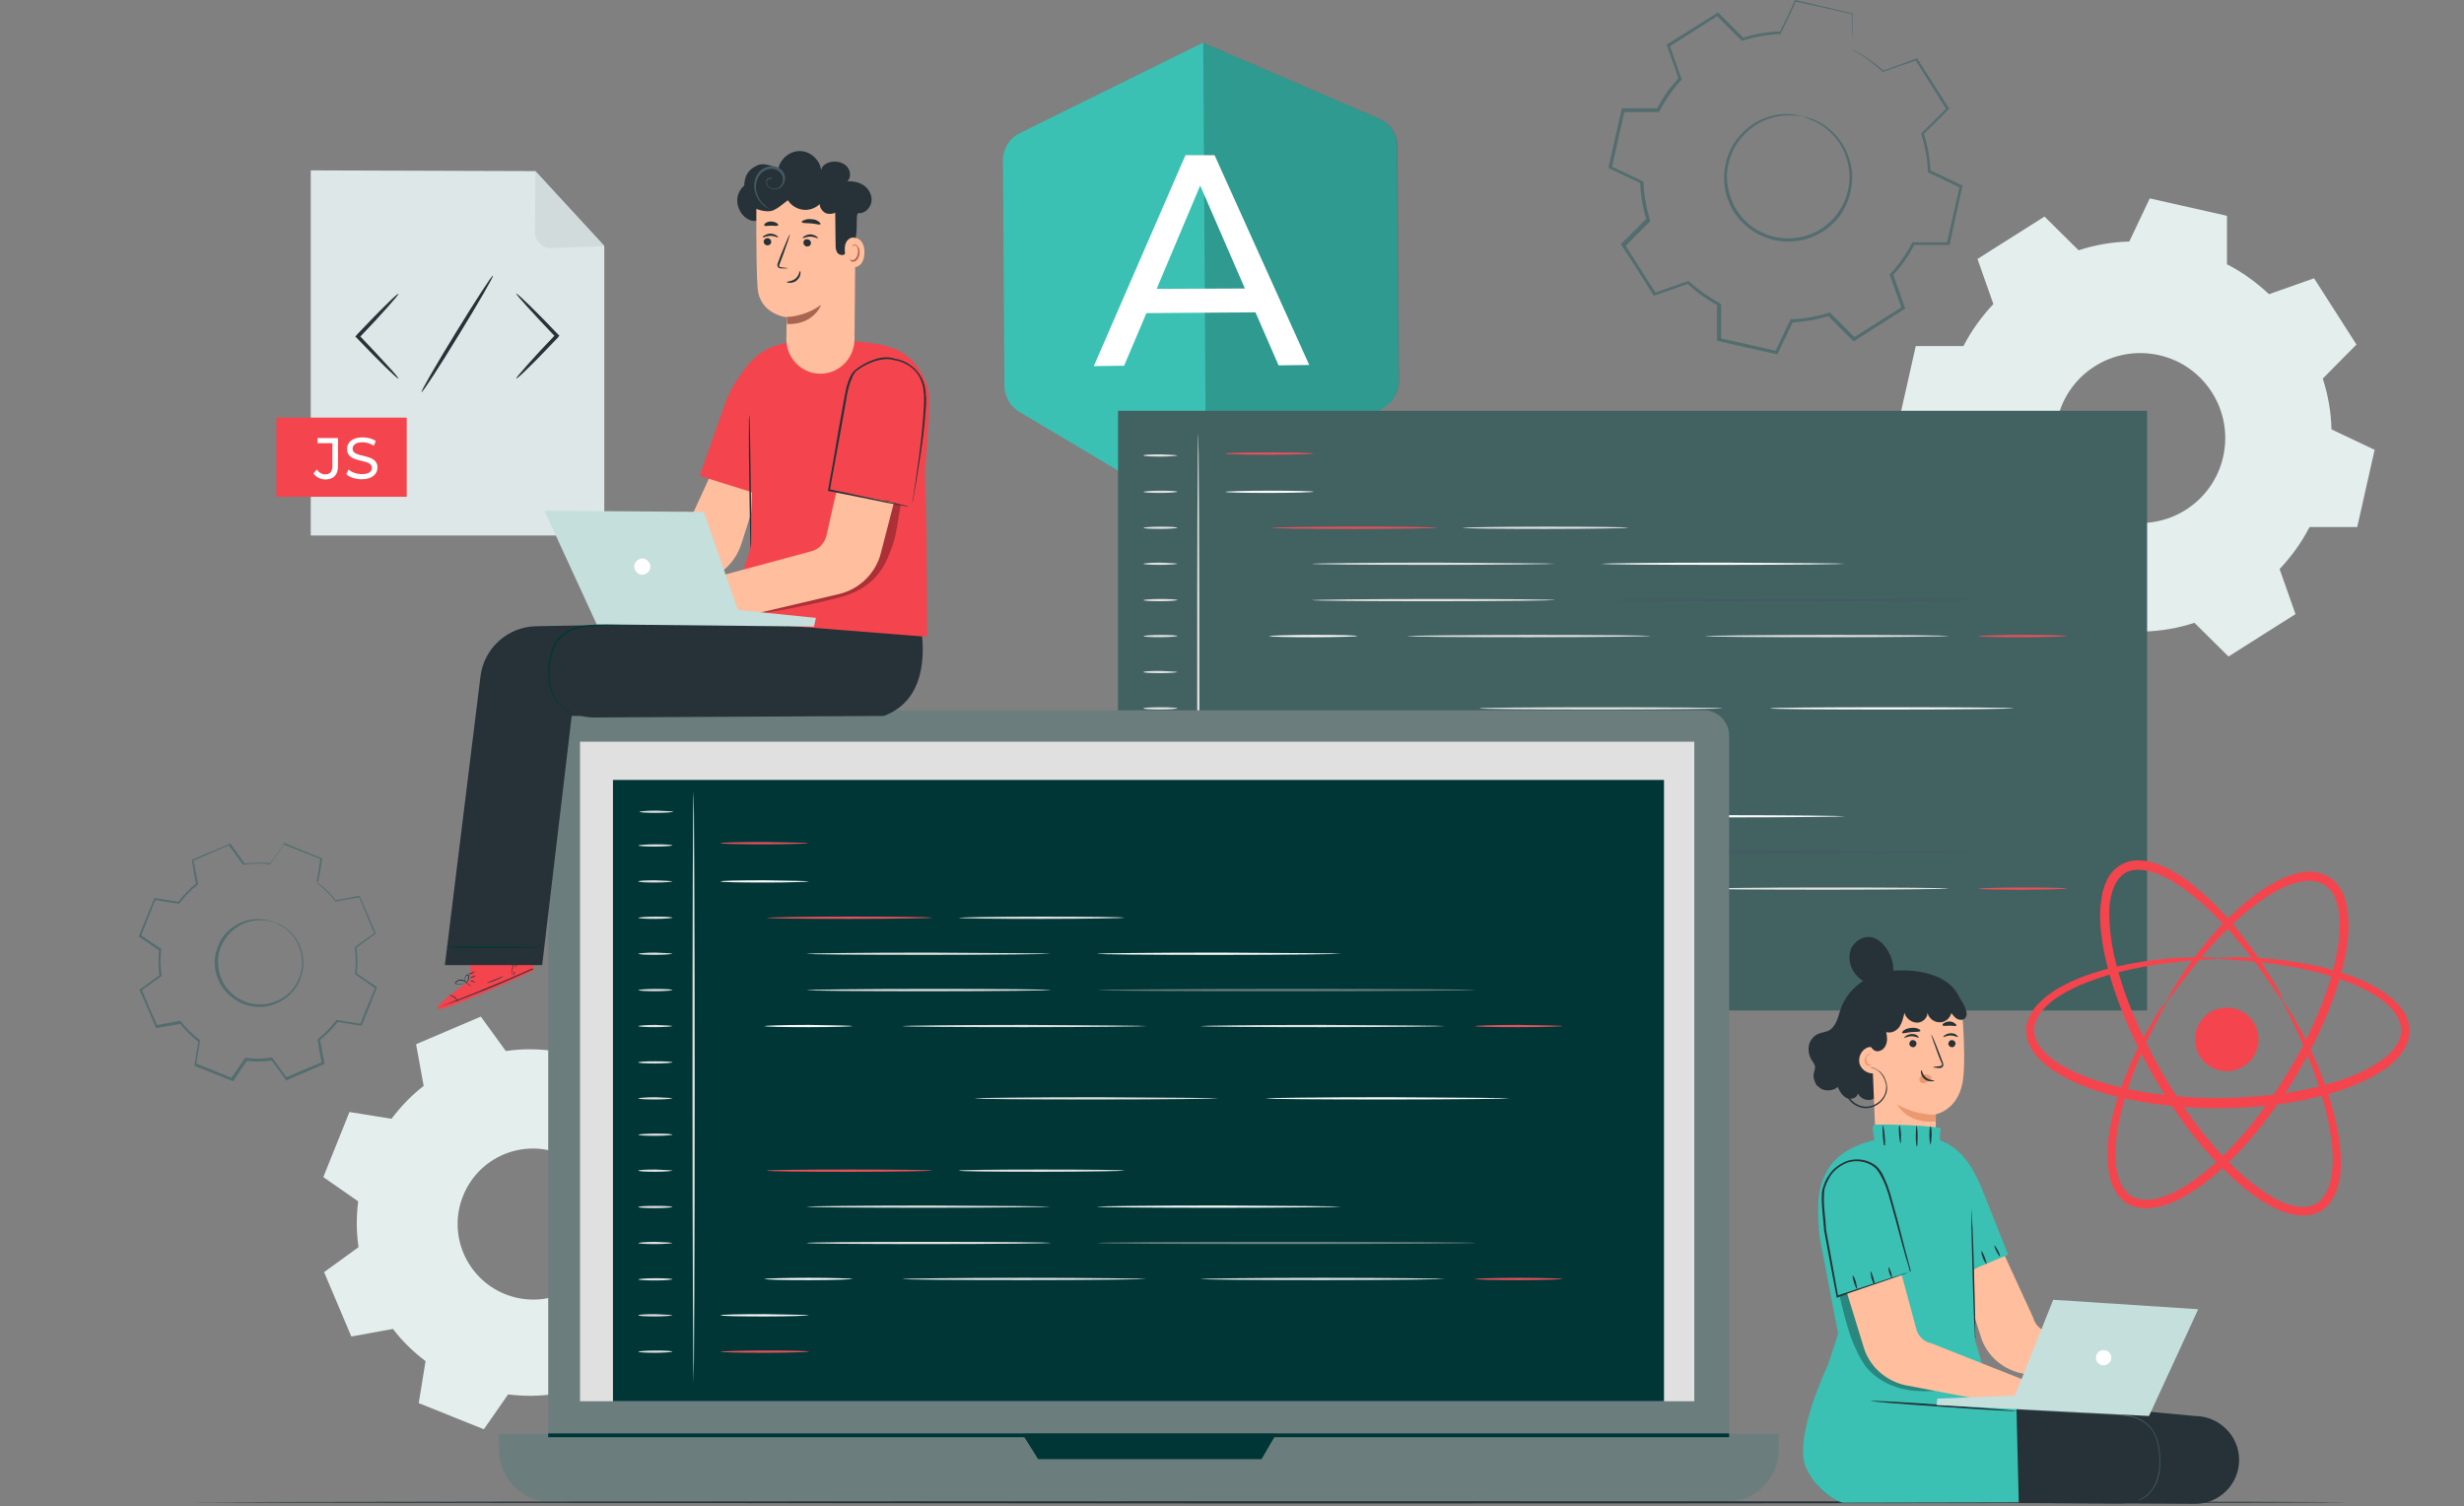 <svg xmlns="http://www.w3.org/2000/svg" width="620" height="379" fill="none" viewBox="0 0 620 379"><rect x="0" y="0" width="620" height="379" fill="#808080" stroke="none"/><g clip-path="url(#clip0)"><path fill="#E3EEED" fill-rule="evenodd" d="M560.362 66.497c3.906 2 7.431 4.573 10.575 7.526l11.337-4.001 10.67 16.671-8.479 8.574c1.333 4.097 2.096 8.384 2.191 12.766l10.86 5.145-4.382 19.434H581.13c-2 3.906-4.573 7.431-7.526 10.575l4.001 11.337-16.862 10.67-8.574-8.479c-4.096 1.334-8.383 2.096-12.766 2.191l-5.144 10.861-19.435-4.383v-12.003c-3.906-2.001-7.431-4.573-10.574-7.527l-11.337 4.002-10.67-16.863 8.479-8.574c-1.334-4.096-2.096-8.383-2.192-12.766l-10.86-5.144 4.382-19.435h12.004c2.001-3.906 4.573-7.43 7.526-10.574l-4.001-11.337 16.862-10.67 8.574 8.479c4.097-1.334 8.384-2.096 12.766-2.191l5.144-10.86 19.435 4.382v12.194zM543.214 89.36c-11.527-2.572-22.96 4.668-25.532 16.195-2.572 11.528 4.668 22.96 16.196 25.532 11.527 2.572 22.959-4.668 25.531-16.195 2.573-11.528-4.668-22.96-16.195-25.532z" clip-rule="evenodd"></path><path fill="#536D6F" d="M453.377 29.247s1.429.095 3.716 1.143c2.286 1.048 5.43 3.335 7.43 7.526.953 2.096 1.62 4.573 1.525 7.24-.096 2.668-.858 5.622-2.477 8.194-.762 1.334-1.81 2.477-3.049 3.525-1.238 1.048-2.572 1.905-4.096 2.572-3.049 1.334-6.574 1.715-10.003.953-3.43-.763-6.478-2.668-8.67-5.145-1.143-1.238-2-2.667-2.572-4.096-.667-1.43-1.048-2.954-1.238-4.478-.381-3.048.19-6.002 1.238-8.479 1.048-2.477 2.763-4.477 4.478-5.906 3.525-2.954 7.431-3.62 9.907-3.62 2.573.095 3.811.571 3.811.571 0 .095-1.334-.286-3.906-.19-2.477.095-6.192.857-9.527 3.81-1.619 1.43-3.239 3.335-4.191 5.716-.953 2.382-1.525 5.145-1.048 8.003.19 1.429.571 2.858 1.238 4.287.572 1.429 1.429 2.667 2.477 3.906 2.001 2.381 4.954 4.096 8.193 4.858 3.239.667 6.669.382 9.527-.952 1.429-.572 2.763-1.43 3.906-2.477 1.143-.953 2.096-2.096 2.858-3.335 1.619-2.381 2.286-5.144 2.477-7.716.095-2.572-.476-4.954-1.334-6.955-1.81-4.001-4.858-6.383-7.05-7.43-2.191-1.144-3.62-1.43-3.62-1.525z"></path><path fill="#536D6F" d="M466.048 12.385v-.572-1.715c0-1.524-.096-3.81-.096-6.668l.096.095c-3.716-.762-8.479-1.905-14.386-3.144l.286-.095c-1.143 2.477-2.382 5.144-3.811 8.002l-.095.286h-.191c-2.953.095-6.192.667-9.336 1.62l-.19.095-.096-.095c-2-1.906-4.096-4.097-6.287-6.288h.381c-3.906 2.477-8.098 5.144-12.385 7.907l.191-.38c.952 2.571 1.905 5.43 2.953 8.383l.095.19-.19.19c-2.001 2.192-3.906 4.86-5.431 7.813l-.095.19H408.411l.381-.286c-1.048 4.478-2.096 9.336-3.239 14.386l-.191-.477c2.477 1.144 5.24 2.477 8.003 3.811l.19.095v.286c.095 2.953.667 6.192 1.62 9.336l.095.286-.191.19-6.287 6.288.095-.571c2.477 3.906 5.145 8.193 7.907 12.384l-.571-.19c2.667-.953 5.525-2 8.383-2.953l.286-.096.191.19c2.191 2.001 4.858 3.907 7.716 5.431.095.19-.286-.38.286.381v8.86l-.381-.476c4.859 1.048 9.622 2.19 14.385 3.239l-.476.286c1.238-2.668 2.572-5.335 3.811-8.003l.095-.286h.286c3.239-.095 6.383-.666 9.336-1.62l.286-.094.19.19 6.288 6.288-.572-.096c4.287-2.667 8.384-5.334 12.385-7.811l-.19.476c-1.048-2.858-2.001-5.62-2.954-8.384l-.095-.19.191-.19c2.191-2.382 4.001-4.955 5.43-7.717l.095-.19h9.05l-.381.285c1.144-5.05 2.191-9.813 3.239-14.386l.191.382c-2.858-1.334-5.43-2.573-8.002-3.811l-.191-.095v-.19c-.095-3.43-.762-6.48-1.62-9.337l-.095-.19.095-.096 6.288-6.287v.285c-3.048-4.858-5.621-8.955-7.812-12.48l.286.096c-3.334 1.143-6.097 2.095-8.384 2.953h-.095l-.095-.095c-2.382-2.192-4.382-3.525-5.716-4.383-.667-.38-1.143-.667-1.524-.952-.191-.191-.381-.286-.381-.286l.571.286c.381.19.858.476 1.524.857 1.334.857 3.43 2.096 5.812 4.287h-.191c2.287-.857 5.049-1.81 8.384-3.049l.19-.095.095.095c2.287 3.525 4.859 7.622 7.908 12.385l.095.19-.191.191c-1.905 2-4.001 4.002-6.287 6.288l.095-.286c.953 2.858 1.524 6.097 1.715 9.527l-.191-.286c2.573 1.239 5.24 2.477 8.003 3.81l.286.096-.096.286c-1.048 4.573-2.096 9.336-3.144 14.385l-.095.286h-9.145l.381-.19c-1.429 2.857-3.335 5.525-5.526 7.907l.095-.381c.953 2.762 2.001 5.525 2.954 8.383l.095.286-.286.19c-4.001 2.573-8.193 5.145-12.385 7.908l-.285.19-.286-.286-6.288-6.287.476.095c-3.048.953-6.287 1.524-9.526 1.715l.381-.286c-1.239 2.667-2.572 5.335-3.811 8.002l-.19.286-.381-.095c-4.764-1.048-9.527-2.096-14.386-3.24l-.381-.094v-.381-8.86c.476.762.095.19.286.38-2.953-1.523-5.621-3.524-7.907-5.62l.476.095c-2.858 1.048-5.716 2-8.384 2.953l-.381.096-.19-.286c-2.668-4.287-5.335-8.479-7.907-12.385l-.191-.286.286-.285 6.288-6.288-.096.476c-1.048-3.239-1.524-6.478-1.619-9.526l.286.38c-2.763-1.333-5.526-2.667-8.003-3.81l-.286-.19.096-.286c1.143-4.954 2.191-9.813 3.239-14.386l.095-.285H417.271l-.381.19c1.524-3.049 3.524-5.716 5.62-7.907l-.095.38c-1.048-2.952-2.001-5.81-2.953-8.383l-.095-.285.285-.191c4.383-2.763 8.479-5.335 12.48-7.812l.191-.095.19.19 6.288 6.288-.286-.095c3.239-1.048 6.478-1.525 9.527-1.62l-.191.19c1.429-2.857 2.668-5.62 3.811-8.002L451.567 0h.19c5.812 1.334 10.67 2.477 14.291 3.334h.095v.096c0 2.858 0 5.049-.095 6.573v1.715c.095.476 0 .667 0 .667zM69.355 232.166s.952.191 2.381 1.239c1.43.953 3.335 2.858 4.192 5.907.381 1.524.572 3.239.19 5.049-.38 1.81-1.143 3.715-2.572 5.239-.667.763-1.524 1.525-2.477 2.096-.952.572-2 1.048-3.048 1.334-2.191.572-4.668.476-6.955-.476-2.19-.953-4.096-2.477-5.335-4.478-.571-.953-1.047-2-1.333-3.048-.286-1.048-.381-2.096-.381-3.144.095-2.096.762-4.001 1.714-5.621.953-1.524 2.382-2.763 3.716-3.525 2.763-1.619 5.43-1.619 7.145-1.334 1.905.286 2.763.762 2.763.762 0 .096-.858-.381-2.573-.571-1.62-.191-4.287-.095-6.859 1.524-1.238.762-2.572 1.906-3.43 3.43-.952 1.524-1.619 3.334-1.619 5.335 0 .952.095 2 .381 3.048.286 1.048.667 2.001 1.239 2.858 1.143 1.81 2.858 3.335 5.049 4.192 2.096.857 4.477.953 6.573.381 1.048-.286 2-.667 2.954-1.238.857-.572 1.714-1.144 2.286-1.906 1.334-1.429 2.096-3.239 2.477-4.954.38-1.714.19-3.429-.19-4.858-.763-2.953-2.573-4.859-3.907-5.812-1.524-1.047-2.381-1.333-2.381-1.429z"></path><path fill="#536D6F" d="M79.739 222.068v-.381c0-.286.095-.667.19-1.143.19-1.048.381-2.572.667-4.478l.095.096c-2.381-.953-5.525-2.192-9.431-3.716l.19-.095c-1.048 1.524-2.19 3.239-3.43 5.049l-.094.095h-.096c-2-.285-4.287-.285-6.573.096h-.096l-.095-.096c-1.143-1.524-2.286-3.239-3.62-4.954l.286.096c-2.953 1.238-6.002 2.572-9.241 4.001l.19-.286c.382 1.906.763 3.906 1.144 6.002v.191l-.096.095c-1.62 1.238-3.239 2.858-4.572 4.668l-.096.095h-.19c-1.906-.286-3.906-.667-6.002-.952l.286-.191c-1.144 2.953-2.477 6.097-3.716 9.336l-.095-.381c1.524 1.048 3.24 2.287 5.05 3.43l.19.095v.191c-.286 2-.286 4.287.095 6.478v.19l-.19.096c-1.525 1.143-3.24 2.381-4.954 3.62l.095-.381c1.238 2.953 2.572 6.097 4.001 9.241l-.381-.191c1.905-.381 3.906-.762 6.002-1.143h.19l.096.19c1.238 1.62 2.858 3.239 4.668 4.573.095.095-.096-.286.095.286V262.176l-.095.381-.096.762-.285 1.524c-.19 1.048-.286 2.001-.477 3.049l-.19-.381c3.144 1.238 6.287 2.572 9.336 3.81l-.381.096c1.143-1.715 2.286-3.335 3.43-5.049l.095-.191h.19c2.191.286 4.383.286 6.478-.095h.191l.095.19c1.239 1.715 2.382 3.335 3.62 4.954l-.38-.095c3.143-1.334 6.287-2.668 9.336-3.906l-.19.476c-.382-2-.763-4.001-1.049-6.002v-.19l.095-.095c1.715-1.334 3.24-2.954 4.573-4.668l.096-.096h.19c2.096.381 4.097.667 6.002.953l-.286.19c1.334-3.334 2.572-6.382 3.81-9.336l.096.286c-1.715-1.238-3.43-2.382-5.05-3.525l-.094-.095v-.095c.285-2.287.19-4.478-.096-6.574v-.095l.096-.095c1.81-1.334 3.43-2.477 4.953-3.525l-.095.19c-1.524-3.62-2.858-6.668-3.906-9.336l.19.191c-2.38.381-4.382.762-6.001 1.048h-.095c-1.334-1.715-2.572-2.858-3.43-3.621-.381-.381-.667-.571-.953-.762-.19-.286-.285-.381-.285-.381s.095.095.38.191c.191.19.572.381.953.762.858.667 2.096 1.81 3.43 3.525h-.095c1.62-.286 3.62-.667 6.002-1.143h.095v.095c1.143 2.572 2.477 5.716 4.001 9.241l.095.095-.095.095c-1.524 1.144-3.144 2.287-4.954 3.62l.095-.19c.286 2.096.382 4.287.096 6.669l-.096-.191c1.62 1.143 3.24 2.287 5.05 3.43l.19.095-.095.191c-1.143 2.953-2.382 6.097-3.716 9.336l-.095.19h-.19c-2.001-.286-4.002-.667-6.002-.952l.286-.096c-1.334 1.715-2.858 3.335-4.668 4.764l.095-.286c.38 2.001.762 4.001 1.143 6.002v.19l-.19.096c-3.05 1.333-6.098 2.572-9.241 4.001l-.191.095-.095-.19c-1.144-1.62-2.382-3.24-3.62-4.954l.285.095c-2.19.286-4.382.381-6.668.095l.285-.095c-1.143 1.619-2.286 3.334-3.43 5.049l-.095.191-.19-.096c-3.049-1.238-6.192-2.477-9.336-3.715l-.19-.095v-.286c.19-.953.285-2.001.476-3.049l.285-1.524.096-.762.095-.381V261.89c.286.572.095.191.095.286-1.81-1.334-3.43-2.954-4.763-4.668l.286.095c-2.096.381-4.097.762-6.002 1.048h-.286l-.095-.191c-1.334-3.239-2.668-6.383-4.002-9.241l-.095-.19.19-.095c1.716-1.239 3.43-2.477 4.955-3.621l-.096.286c-.285-2.286-.285-4.573-.095-6.668l.095.285c-1.714-1.238-3.43-2.381-5.049-3.429l-.19-.096.095-.19c1.334-3.239 2.572-6.383 3.81-9.336l.096-.191h.19c2.096.381 4.192.667 6.002.953l-.285.095c1.428-1.905 3.048-3.525 4.668-4.763l-.096.286c-.38-2.096-.762-4.192-1.048-6.002v-.191l.19-.095c3.24-1.429 6.384-2.668 9.337-3.906l.19-.095.096.19c1.238 1.715 2.477 3.43 3.525 4.954l-.19-.095c2.286-.286 4.572-.286 6.668-.095l-.19.095c1.238-1.81 2.476-3.525 3.524-5.049l.096-.096h.095c3.81 1.525 6.954 2.858 9.336 3.811h.095v.095c-.285 1.906-.571 3.43-.762 4.478-.095.476-.19.857-.19 1.143-.286.286-.286.381-.381.381z"></path><path fill="#E3EEED" fill-rule="evenodd" d="M159.478 272.75c3.143 2.382 5.906 5.05 8.193 8.098l10.479-1.905 6.955 16.291-8.67 6.287c.572 3.811.572 7.622.095 11.528l8.765 6.097-6.573 16.386-10.575-1.715c-2.382 3.144-5.049 5.906-8.098 8.193l1.906 10.479-16.291 6.955-6.288-8.67c-3.81.572-7.621.572-11.527.096l-6.097 8.764-16.386-6.573 1.715-10.575c-3.144-2.382-5.907-5.049-8.193-8.098l-10.48 1.906-6.86-16.196 8.67-6.287c-.571-3.811-.571-7.622-.095-11.528l-8.765-6.097 6.574-16.386 10.575 1.715c2.381-3.144 5.049-5.907 8.097-8.288l-1.905-10.48 16.291-6.954 6.287 8.669c3.811-.571 7.622-.571 11.528-.095l6.097-8.765 16.386 6.574-1.81 10.574zm-18.292 17.625c-9.717-3.906-20.768.762-24.674 10.575-3.906 9.717.857 20.768 10.575 24.674 9.717 3.906 20.768-.762 24.674-10.575 3.811-9.717-.857-20.768-10.575-24.674z" clip-rule="evenodd"></path><path fill="#DDE7E7" d="M152.047 134.75H78.188V42.87l56.513.184 17.346 18.817v72.879z"></path><path fill="#263238" d="M100.254 95.277c-.123.061-1.349-1.042-3.249-2.881-1.9-1.839-4.474-4.475-7.294-7.417l-.306-.306.306-.306v-.062c2.82-2.942 5.394-5.639 7.294-7.478 1.9-1.9 3.126-3.003 3.249-2.88.122.06-.98 1.348-2.758 3.37-1.778 2.023-4.291 4.72-7.11 7.662v.062-.674c2.819 2.942 5.332 5.638 7.11 7.6 1.838 1.961 2.88 3.249 2.758 3.31zM129.92 73.885c.122-.061 1.348 1.042 3.248 2.881 1.901 1.839 4.475 4.474 7.294 7.417l.307.306-.307.306v.062c-2.819 2.942-5.393 5.639-7.294 7.478-1.9 1.9-3.126 3.003-3.248 2.88-.123-.06.981-1.348 2.758-3.37 1.778-2.023 4.291-4.72 7.11-7.662v-.062.675c-2.819-2.943-5.332-5.64-7.11-7.6-1.777-1.962-2.881-3.25-2.758-3.31zM106.077 98.648c-.245-.123 3.616-6.804 8.581-14.895 4.965-8.09 9.133-14.526 9.378-14.404.245.123-3.616 6.804-8.581 14.895-4.904 8.09-9.133 14.526-9.378 14.404z"></path><path fill="#D1DBDB" d="M134.701 43.054l-.061 15.385c0 2.268 1.838 4.045 4.045 3.984l13.362-.49-17.346-18.879z"></path><path fill="#F4454E" d="M102.338 105.084H69.545v19.92h32.793v-19.92z"></path><path fill="#fff" d="M78.862 119.12l.858-.981c.552.797 1.287 1.226 2.145 1.226 1.165 0 1.778-.735 1.778-2.084v-5.761h-3.74v-1.288h5.15v6.988c0 2.268-1.104 3.432-3.25 3.432-1.164-.061-2.267-.551-2.941-1.532zM87.137 119.304l.551-1.165c.736.675 2.084 1.165 3.371 1.165 1.778 0 2.514-.674 2.514-1.594 0-2.513-6.252-.919-6.252-4.719 0-1.594 1.225-2.942 3.922-2.942 1.226 0 2.452.306 3.31.919l-.49 1.165c-.92-.552-1.9-.859-2.82-.859-1.777 0-2.513.736-2.513 1.655 0 2.513 6.252.92 6.252 4.72 0 1.594-1.287 2.942-3.984 2.942-1.532 0-3.065-.49-3.861-1.287z"></path><path fill="#3AC1B4" d="M256.555 33.534c-2.572 1.239-4.192 3.906-4.192 6.86l.381 56.683c0 2.668 1.429 5.145 3.621 6.479l47.062 28.008 45.061-29.152c2.191-1.429 3.43-3.81 3.43-6.383l-.381-59.256c0-3.048-1.81-5.716-4.478-6.86l-44.395-19.148-46.109 22.769z"></path><path fill="#000" d="M302.76 10.765l.762 120.799 44.966-29.152c2.191-1.429 3.525-3.81 3.525-6.383l-.381-59.351c0-2.953-1.81-5.62-4.478-6.764L302.76 10.765z" opacity=".2"></path><path fill="#fff" d="M315.907 78.596l-27.437.19-5.621 13.242-7.621.096 23.054-53.064h7.336l23.817 52.778-7.717.095-5.811-13.338zm-2.668-6.002L301.998 46.68l-10.956 26.008 22.197-.095z"></path><path fill="#426161" d="M540.261 103.365H281.324v150.903h258.937V103.365z"></path><path fill="#E0E0E0" d="M301.521 246.647c-.095 0-.286-30.867-.286-68.878 0-38.107.096-68.879.286-68.879.095 0 .286 30.867.286 68.879 0 38.011-.095 68.878-.286 68.878zM296.281 114.607c0 .095-1.905.285-4.287.285-2.382 0-4.287-.095-4.287-.285 0-.191 1.905-.286 4.287-.286 2.286.095 4.287.19 4.287.286zM296.281 123.752c0 .095-1.905.286-4.287.286-2.382 0-4.287-.095-4.287-.286 0-.095 1.905-.286 4.287-.286 2.286 0 4.287.096 4.287.286zM296.281 132.803c0 .095-1.905.285-4.287.285-2.382 0-4.287-.095-4.287-.285 0-.096 1.905-.286 4.287-.286 2.286 0 4.287.095 4.287.286zM296.281 141.853c0 .095-1.905.286-4.287.286-2.382 0-4.287-.096-4.287-.286 0-.095 1.905-.286 4.287-.286 2.286.095 4.287.191 4.287.286zM296.281 150.999c0 .095-1.905.286-4.287.286-2.382 0-4.287-.096-4.287-.286 0-.096 1.905-.286 4.287-.286 2.286 0 4.287.095 4.287.286zM296.281 160.049c0 .095-1.905.286-4.287.286-2.382 0-4.287-.095-4.287-.286 0-.095 1.905-.286 4.287-.286 2.286 0 4.287.095 4.287.286zM296.281 169.1c0 .095-1.905.285-4.287.285-2.382 0-4.287-.095-4.287-.285 0-.191 1.905-.286 4.287-.286 2.286.095 4.287.19 4.287.286zM296.281 178.245c0 .095-1.905.286-4.287.286-2.382 0-4.287-.095-4.287-.286 0-.191 1.905-.286 4.287-.286 2.286 0 4.287.095 4.287.286zM296.281 187.296c0 .095-1.905.285-4.287.285-2.382 0-4.287-.095-4.287-.285 0-.191 1.905-.286 4.287-.286 2.286 0 4.287.095 4.287.286zM296.281 196.346c0 .095-1.905.286-4.287.286-2.382 0-4.287-.096-4.287-.286 0-.191 1.905-.286 4.287-.286 2.286.095 4.287.191 4.287.286zM296.281 205.492c0 .095-1.905.285-4.287.285-2.382 0-4.287-.095-4.287-.285 0-.096 1.905-.286 4.287-.286 2.286 0 4.287.095 4.287.286zM296.281 214.542c0 .095-1.905.286-4.287.286-2.382 0-4.287-.096-4.287-.286 0-.095 1.905-.286 4.287-.286 2.286 0 4.287.095 4.287.286zM296.281 223.592c0 .096-1.905.286-4.287.286-2.382 0-4.287-.095-4.287-.286 0-.095 1.905-.285 4.287-.285 2.286.095 4.287.19 4.287.285zM296.281 232.738c0 .095-1.905.286-4.287.286-2.382 0-4.287-.096-4.287-.286 0-.095 1.905-.286 4.287-.286 2.286 0 4.287.095 4.287.286zM296.281 241.788c0 .096-1.905.286-4.287.286-2.382 0-4.287-.095-4.287-.286 0-.095 1.905-.285 4.287-.285 2.286 0 4.287.095 4.287.285z"></path><path fill="#E8505B" d="M330.578 114.13c0 .096-4.954.286-11.147.286-6.192 0-11.146-.095-11.146-.286 0-.19 4.954-.286 11.146-.286 6.193 0 11.147.096 11.147.286zM330.578 241.788c0 .096-4.954.286-11.147.286-6.192 0-11.146-.095-11.146-.286 0-.095 4.954-.285 11.146-.285 6.193 0 11.147.095 11.147.285zM361.634 132.803c0 .095-9.336.285-20.863.285-11.528 0-20.864-.095-20.864-.285 0-.096 9.336-.286 20.864-.286 11.527 0 20.863.095 20.863.286z"></path><path fill="#E0E0E0" d="M409.745 132.803c0 .095-9.336.285-20.864.285-11.527 0-20.863-.095-20.863-.285 0-.096 9.336-.286 20.863-.286 11.528 0 20.864.095 20.864.286zM391.358 141.853c0 .095-13.718.286-30.676.286s-30.676-.096-30.676-.286c0-.095 13.718-.286 30.676-.286 16.958.095 30.676.191 30.676.286zM391.358 150.999c0 .095-13.718.286-30.676.286s-30.676-.096-30.676-.286c0-.096 13.718-.286 30.676-.286s30.676.095 30.676.286zM433.561 178.245c0 .095-13.718.286-30.676.286s-30.676-.095-30.676-.286c0-.191 13.718-.286 30.676-.286s30.676.095 30.676.286zM415.366 160.049c0 .095-13.719.286-30.676.286-16.958 0-30.676-.095-30.676-.286 0-.095 13.718-.286 30.676-.286 16.957 0 30.676.095 30.676.286zM490.34 160.049c0 .095-13.718.286-30.676.286-16.957 0-30.676-.095-30.676-.286 0-.095 13.719-.286 30.676-.286 16.958 0 30.676.095 30.676.286z"></path><path fill="#FAFAFA" d="M464.333 141.853c0 .095-13.719.286-30.676.286-16.958 0-30.677-.096-30.677-.286 0-.095 13.719-.286 30.677-.286 16.862.095 30.676.191 30.676.286zM506.727 178.245c0 .095-13.718.286-30.676.286-16.957 0-30.676-.095-30.676-.286 0-.191 13.719-.286 30.676-.286 16.862 0 30.676.095 30.676.286z"></path><path fill="#455A64" d="M498.248 150.999c0 .095-21.34.286-47.634.286s-47.634-.096-47.634-.286c0-.096 21.34-.286 47.634-.286s47.634.095 47.634.286z"></path><path fill="#FAFAFA" d="M330.578 123.752c0 .095-4.954.286-11.147.286-6.192 0-11.146-.095-11.146-.286 0-.095 4.954-.286 11.146-.286 6.193 0 11.147.096 11.147.286zM330.578 232.738c0 .095-4.954.286-11.147.286-6.192 0-11.146-.096-11.146-.286 0-.095 4.954-.286 11.146-.286 6.193 0 11.147.095 11.147.286zM341.629 160.049c0 .095-4.954.286-11.147.286-6.192 0-11.146-.095-11.146-.286 0-.095 4.954-.286 11.146-.286 6.193 0 11.147.095 11.147.286z"></path><path fill="#E8505B" d="M520.064 160.049c0 .095-4.954.286-11.146.286-6.193 0-11.147-.095-11.147-.286 0-.095 4.954-.286 11.147-.286 6.097 0 11.146.095 11.146.286zM361.634 196.346c0 .095-9.336.286-20.863.286-11.528 0-20.864-.096-20.864-.286 0-.095 9.336-.286 20.864-.286 11.527 0 20.863.095 20.863.286z"></path><path fill="#E0E0E0" d="M409.745 196.346c0 .095-9.336.286-20.864.286-11.527 0-20.863-.096-20.863-.286 0-.095 9.336-.286 20.863-.286 11.528 0 20.864.095 20.864.286zM391.358 205.396c0 .096-13.718.286-30.676.286s-30.676-.095-30.676-.286c0-.19 13.718-.285 30.676-.285s30.676.19 30.676.285zM391.358 214.447c0 .095-13.718.285-30.676.285s-30.676-.095-30.676-.285c0-.096 13.718-.286 30.676-.286 16.958.095 30.676.19 30.676.286zM415.366 223.592c0 .096-13.719.286-30.676.286-16.958 0-30.676-.095-30.676-.286 0-.095 13.718-.285 30.676-.285 16.957 0 30.676.095 30.676.285zM490.34 223.592c0 .096-13.718.286-30.676.286-16.957 0-30.676-.095-30.676-.286 0-.095 13.719-.285 30.676-.285 16.958 0 30.676.095 30.676.285z"></path><path fill="#FAFAFA" d="M464.333 205.396c0 .096-13.719.286-30.676.286-16.958 0-30.677-.095-30.677-.286 0-.19 13.719-.285 30.677-.285 16.862 0 30.676.19 30.676.285z"></path><path fill="#455A64" d="M498.248 214.447c0 .095-21.34.285-47.634.285s-47.634-.095-47.634-.285c0-.096 21.34-.286 47.634-.286 26.294.095 47.634.19 47.634.286z"></path><path fill="#FAFAFA" d="M341.629 223.592c0 .096-4.954.286-11.147.286-6.192 0-11.146-.095-11.146-.286 0-.095 4.954-.285 11.146-.285 6.193 0 11.147.095 11.147.285z"></path><path fill="#E8505B" d="M520.064 223.592c0 .096-4.954.286-11.146.286-6.193 0-11.147-.095-11.147-.286 0-.095 4.954-.285 11.147-.285 6.097 0 11.146.095 11.146.285z"></path><path fill="#F4454E" d="M574.557 252.173c-.191.095-1.81-2.572-5.049-7.145-1.62-2.287-3.716-5.049-6.193-8.098-2.572-3.049-5.62-6.383-9.336-9.717-1.905-1.62-3.906-3.239-6.192-4.764-2.286-1.429-4.763-2.762-7.431-3.334-1.334-.286-2.763-.381-4.001-.095-1.334.286-2.382 1.048-3.239 2.096-.858 1.048-1.429 2.477-1.81 3.906-.381 1.429-.572 3.048-.572 4.668 0 3.239.381 6.573 1.048 9.907.667 3.335 1.715 6.764 2.858 10.099 2.382 6.764 5.621 13.528 9.336 20.101 3.811 6.574 8.098 12.766 12.766 18.196 2.287 2.763 4.763 5.24 7.336 7.526 2.572 2.287 5.239 4.287 8.002 5.907 1.429.762 2.858 1.429 4.287 1.81 1.429.381 2.953.572 4.287.381 1.334-.19 2.572-.857 3.43-1.81.952-.953 1.524-2.191 2-3.525.858-2.667.953-5.43.858-8.098-.095-2.667-.572-5.239-1.048-7.716-.953-4.859-2.382-9.241-3.716-12.957-1.429-3.715-2.762-6.859-3.906-9.431-2.381-5.049-3.906-7.812-3.715-7.907.095 0 .572.571 1.334 1.81.762 1.238 1.905 3.144 3.239 5.621 1.334 2.477 2.858 5.62 4.382 9.336 1.524 3.715 3.049 8.098 4.192 13.051.572 2.477 1.048 5.145 1.238 8.003.191 2.763.191 5.811-.762 8.86-.476 1.524-1.238 3.048-2.381 4.382-1.144 1.334-2.858 2.191-4.669 2.477-1.81.286-3.524.095-5.239-.381-1.715-.476-3.239-1.143-4.764-2.001-3.048-1.619-5.811-3.81-8.478-6.097-2.668-2.381-5.145-4.954-7.622-7.716-4.858-5.526-9.145-11.814-13.051-18.578-3.906-6.764-7.145-13.623-9.527-20.577-1.239-3.43-2.191-6.955-2.953-10.48-.667-3.525-1.144-6.954-1.048-10.479.095-1.715.285-3.43.667-5.145.476-1.714 1.143-3.334 2.286-4.763 1.143-1.334 2.763-2.382 4.478-2.763 1.714-.381 3.429-.285 4.953.096 3.144.762 5.716 2.191 8.098 3.715 2.382 1.62 4.382 3.334 6.288 5.049 3.715 3.43 6.764 6.955 9.241 10.194 2.477 3.144 4.382 6.097 5.906 8.479 1.525 2.381 2.573 4.287 3.335 5.62.571 1.525.857 2.192.857 2.287z"></path><path fill="#F4454E" d="M545.12 252.078c.19.095-1.334 2.667-3.811 7.621-1.239 2.477-2.572 5.43-4.001 9.05-1.429 3.62-2.858 7.717-3.906 12.48-.477 2.382-.953 4.859-1.048 7.431-.095 2.572-.095 5.335.762 7.812.381 1.239 1.048 2.477 1.905 3.43.858.952 2.001 1.619 3.335 1.81 1.333.286 2.762.19 4.191-.095 1.429-.286 2.858-.858 4.287-1.525 2.763-1.333 5.431-3.239 8.003-5.239 2.572-2.096 5.049-4.478 7.335-6.955 4.764-5.049 9.051-10.86 12.957-17.148 3.906-6.288 7.145-12.766 9.527-19.244 1.238-3.239 2.191-6.478 2.953-9.717.762-3.239 1.143-6.479 1.143-9.527 0-1.524-.19-3.049-.571-4.478-.382-1.429-.953-2.762-1.715-3.715-.858-1.048-1.906-1.81-3.144-2.096-1.239-.381-2.572-.381-3.906-.191-2.668.382-5.145 1.525-7.336 2.859-2.286 1.238-4.287 2.762-6.192 4.287-3.715 3.048-6.859 6.192-9.432 9.05-2.572 2.858-4.668 5.43-6.287 7.621-3.239 4.097-4.859 6.574-5.049 6.479-.096 0 .285-.763.952-2.001.762-1.239 1.81-3.049 3.335-5.335 1.524-2.287 3.525-4.954 6.002-8.003 2.476-2.953 5.525-6.287 9.336-9.431 1.905-1.62 4.001-3.144 6.287-4.573 2.382-1.334 4.954-2.667 8.003-3.239 1.524-.286 3.144-.286 4.763.191 1.62.476 3.144 1.429 4.287 2.762 1.143 1.334 1.81 2.954 2.191 4.573.381 1.62.572 3.335.667 4.954.096 3.334-.381 6.764-1.143 10.098-.762 3.335-1.715 6.764-3.048 10.099-2.477 6.668-5.812 13.242-9.718 19.72-4.001 6.383-8.383 12.29-13.242 17.529-2.382 2.573-4.954 5.049-7.621 7.145-2.668 2.191-5.526 4.097-8.574 5.526-1.525.762-3.144 1.334-4.764 1.619-1.619.381-3.429.477-5.049.096-1.715-.381-3.334-1.239-4.382-2.573-1.143-1.238-1.81-2.762-2.287-4.191-.857-2.954-.857-5.907-.762-8.574.191-2.763.667-5.335 1.239-7.717 1.143-4.859 2.762-8.955 4.287-12.575 1.524-3.62 3.144-6.574 4.477-8.955 1.334-2.382 2.477-4.192 3.239-5.431.953-1.143 1.429-1.714 1.525-1.714z"></path><path fill="#F4454E" d="M557.981 241.122c0 .19-3.049.286-8.479.762-2.668.286-6.002.667-9.813 1.334-3.81.667-8.097 1.619-12.575 3.239-2.286.762-4.573 1.715-6.859 2.953-2.287 1.239-4.573 2.763-6.288 4.763-.857 1.048-1.524 2.192-1.905 3.43-.381 1.239-.286 2.572.19 3.811.477 1.238 1.239 2.381 2.287 3.429 1.048 1.048 2.191 2.001 3.525 2.763 2.572 1.62 5.621 2.953 8.764 4.097 3.144 1.048 6.478 1.905 9.813 2.572 6.764 1.334 14.004 2.001 21.34 2.001 7.335 0 14.576-.667 21.435-2.001 3.43-.667 6.669-1.524 9.812-2.572 3.144-1.048 6.098-2.382 8.765-4.097 1.334-.857 2.477-1.715 3.525-2.763 1.048-1.048 1.81-2.191 2.286-3.429.477-1.239.477-2.572.191-3.811-.381-1.238-1.048-2.382-1.905-3.43-1.715-2-4.002-3.524-6.288-4.763-2.287-1.238-4.573-2.191-6.859-2.953-4.573-1.62-8.86-2.572-12.576-3.239-3.81-.667-7.145-1.048-9.812-1.334-5.621-.476-8.574-.572-8.574-.762 0-.095.762-.191 2.191-.191 1.429-.095 3.525-.095 6.288 0 2.762.096 6.097.381 10.003.953 3.906.572 8.288 1.429 12.956 2.953 2.382.762 4.763 1.715 7.24 2.954 2.382 1.238 4.859 2.858 6.955 5.144 1.048 1.143 1.905 2.572 2.381 4.192.477 1.619.382 3.429-.19 5.049-.572 1.62-1.524 3.049-2.763 4.287-1.143 1.238-2.477 2.286-3.906 3.144-2.858 1.81-5.906 3.239-9.145 4.382-3.24 1.143-6.669 2.001-10.099 2.763-6.954 1.429-14.385 2.096-21.816 2.096-7.526 0-14.862-.667-21.816-2.096-3.525-.667-6.859-1.62-10.099-2.763-3.239-1.143-6.382-2.572-9.145-4.382-1.429-.953-2.763-2.001-3.906-3.144-1.143-1.238-2.191-2.667-2.763-4.287-.572-1.62-.667-3.43-.19-5.049.476-1.62 1.333-3.049 2.381-4.192 2.096-2.286 4.573-3.906 6.955-5.144 2.381-1.239 4.858-2.192 7.24-2.954 4.668-1.524 9.146-2.381 12.956-2.953 3.906-.572 7.241-.857 10.003-.953 2.763-.095 4.859-.095 6.288 0 1.239 0 2.001.096 2.001.191z"></path><path fill="#F4454E" d="M568.2 262.822c.71-4.362-2.251-8.473-6.613-9.183-4.362-.71-8.474 2.251-9.184 6.613-.709 4.362 2.251 8.474 6.614 9.184 4.362.709 8.473-2.251 9.183-6.614z"></path><path fill="#6B7E7D" d="M421.272 375.354H151.856c-7.621 0-13.909-6.193-13.909-13.91V186.153c0-4.097 3.335-7.431 7.431-7.431h283.325c3.525 0 6.383 2.858 6.383 6.383v176.244c0 7.717-6.192 14.005-13.814 14.005z"></path><path fill="#6B7E7D" d="M434.419 377.926H138.614c-7.24 0-13.052-5.812-13.052-13.052v-4.096h322.004v4.096c-.095 7.24-5.906 13.052-13.147 13.052z"></path><path fill="#E0E0E0" d="M426.322 186.629H145.95v165.956h280.372V186.629z"></path><path fill="#003636" d="M257.222 360.778l4.001 6.382h56.208l3.716-6.382h-63.925z"></path><path fill="#003636" d="M435.086 360.682H137.947v.953h297.139v-.953zM418.7 196.251H154.238v156.334H418.7V196.251z"></path><path fill="#E0E0E0" d="M174.53 348.012c-.095 0-.286-33.344-.286-74.404 0-41.06.095-74.404.286-74.404.095 0 .286 33.249.286 74.404 0 41.06-.191 74.404-.286 74.404zM169.195 212.732c0 .096-1.906.286-4.287.286-2.382 0-4.287-.095-4.287-.286 0-.095 1.905-.285 4.287-.285 2.381 0 4.287.095 4.287.285zM169.481 204.253c0 .096-1.906.286-4.287.286-2.382 0-4.287-.095-4.287-.286 0-.095 1.905-.285 4.287-.285 2.381.095 4.287.19 4.287.285zM169.195 221.783c0 .095-1.906.285-4.287.285-2.382 0-4.287-.095-4.287-.285 0-.191 1.905-.286 4.287-.286 2.381.095 4.287.19 4.287.286zM169.195 230.928c0 .096-1.906.286-4.287.286-2.382 0-4.287-.095-4.287-.286 0-.095 1.905-.285 4.287-.285 2.381 0 4.287.095 4.287.285zM169.195 239.979c0 .095-1.906.285-4.287.285-2.382 0-4.287-.095-4.287-.285 0-.096 1.905-.286 4.287-.286 2.381.095 4.287.19 4.287.286zM169.195 249.124c0 .096-1.906.286-4.287.286-2.382 0-4.287-.095-4.287-.286 0-.095 1.905-.285 4.287-.285 2.381 0 4.287.095 4.287.285zM169.195 258.175c0 .095-1.906.285-4.287.285-2.382 0-4.287-.095-4.287-.285 0-.096 1.905-.286 4.287-.286 2.381.095 4.287.19 4.287.286zM169.195 267.32c0 .096-1.906.286-4.287.286-2.382 0-4.287-.095-4.287-.286 0-.19 1.905-.285 4.287-.285 2.381 0 4.287.095 4.287.285zM169.195 276.371c0 .095-1.906.286-4.287.286-2.382 0-4.287-.096-4.287-.286 0-.095 1.905-.286 4.287-.286 2.381.095 4.287.191 4.287.286zM169.195 285.517c0 .095-1.906.285-4.287.285-2.382 0-4.287-.095-4.287-.285 0-.096 1.905-.286 4.287-.286 2.381 0 4.287.095 4.287.286zM169.195 294.567c0 .095-1.906.286-4.287.286-2.382 0-4.287-.096-4.287-.286 0-.191 1.905-.286 4.287-.286 2.381.095 4.287.191 4.287.286zM169.195 303.713c0 .095-1.906.285-4.287.285-2.382 0-4.287-.095-4.287-.285 0-.191 1.905-.286 4.287-.286 2.381 0 4.287.095 4.287.286zM169.195 312.763c0 .095-1.906.286-4.287.286-2.382 0-4.287-.096-4.287-.286 0-.095 1.905-.286 4.287-.286 2.381.095 4.287.191 4.287.286zM169.195 321.909c0 .095-1.906.285-4.287.285-2.382 0-4.287-.095-4.287-.285 0-.096 1.905-.286 4.287-.286 2.381 0 4.287.095 4.287.286zM169.195 330.959c0 .095-1.906.286-4.287.286-2.382 0-4.287-.095-4.287-.286 0-.19 1.905-.286 4.287-.286 2.381.096 4.287.191 4.287.286zM169.195 340.105c0 .095-1.906.285-4.287.285-2.382 0-4.287-.095-4.287-.285 0-.096 1.905-.286 4.287-.286 2.381 0 4.287.095 4.287.286z"></path><path fill="#E8505B" d="M203.587 212.161c0 .095-4.954.285-11.147.285-6.192 0-11.146-.095-11.146-.285 0-.191 4.954-.286 11.146-.286 6.193.095 11.147.19 11.147.286zM203.587 340.105c0 .095-4.954.285-11.147.285-6.192 0-11.146-.095-11.146-.285 0-.096 4.954-.286 11.146-.286 6.193 0 11.147.095 11.147.286zM234.644 230.928c0 .096-9.337.286-20.864.286-11.527 0-20.863-.095-20.863-.286 0-.095 9.336-.285 20.863-.285s20.864.095 20.864.285z"></path><path fill="#E0E0E0" d="M282.944 230.928c0 .096-9.336.286-20.864.286-11.527 0-20.863-.095-20.863-.286 0-.095 9.336-.285 20.863-.285 11.528 0 20.864.095 20.864.285zM264.462 239.979c0 .095-13.718.285-30.771.285-16.958 0-30.772-.095-30.772-.285 0-.096 13.719-.286 30.772-.286 17.053.095 30.771.19 30.771.286zM264.462 249.124c0 .096-13.718.286-30.771.286-16.958 0-30.772-.095-30.772-.286 0-.095 13.719-.285 30.772-.285 17.053 0 30.771.095 30.771.285zM306.761 276.371c0 .095-13.718.286-30.771.286-16.958 0-30.772-.096-30.772-.286 0-.095 13.719-.286 30.772-.286 17.053.095 30.771.191 30.771.286zM288.565 258.175c0 .095-13.719.285-30.772.285-16.957 0-30.771-.095-30.771-.285 0-.096 13.718-.286 30.771-.286 16.958.095 30.772.19 30.772.286zM363.635 258.175c0 .095-13.718.285-30.771.285-16.957 0-30.771-.095-30.771-.285 0-.096 13.718-.286 30.771-.286 17.053.095 30.771.19 30.771.286z"></path><path fill="#FAFAFA" d="M337.532 239.979c0 .095-13.719.285-30.771.285-16.958 0-30.772-.095-30.772-.285 0-.096 13.719-.286 30.772-.286 16.957.095 30.771.19 30.771.286zM380.021 276.371c0 .095-13.718.286-30.771.286-16.958 0-30.771-.096-30.771-.286 0-.095 13.718-.286 30.771-.286 16.957.095 30.771.191 30.771.286z"></path><path fill="#6B7E7D" d="M371.543 249.124c0 .096-21.34.286-47.729.286s-47.729-.095-47.729-.286c0-.095 21.34-.285 47.729-.285 26.294 0 47.729.095 47.729.285z"></path><path fill="#FAFAFA" d="M203.587 221.783c0 .095-4.954.285-11.147.285-6.192 0-11.146-.095-11.146-.285 0-.191 4.954-.286 11.146-.286 6.193.095 11.147.19 11.147.286zM203.587 330.959c0 .095-4.954.286-11.147.286-6.192 0-11.146-.095-11.146-.286 0-.19 4.954-.286 11.146-.286 6.193.096 11.147.191 11.147.286zM214.637 258.175c0 .095-4.954.285-11.146.285-6.192 0-11.146-.095-11.146-.285 0-.096 4.954-.286 11.146-.286 6.192.095 11.146.19 11.146.286z"></path><path fill="#E8505B" d="M393.359 258.175c0 .095-4.954.285-11.146.285-6.193 0-11.147-.095-11.147-.285 0-.096 4.954-.286 11.147-.286 6.192.095 11.146.19 11.146.286zM234.644 294.567c0 .095-9.337.286-20.864.286-11.527 0-20.863-.096-20.863-.286 0-.191 9.336-.286 20.863-.286s20.864.095 20.864.286z"></path><path fill="#E0E0E0" d="M282.944 294.567c0 .095-9.336.286-20.864.286-11.527 0-20.863-.096-20.863-.286 0-.191 9.336-.286 20.863-.286 11.528 0 20.864.095 20.864.286zM264.462 303.617c0 .096-13.718.286-30.771.286-16.958 0-30.772-.095-30.772-.286 0-.095 13.719-.285 30.772-.285 17.053.095 30.771.19 30.771.285zM264.462 312.763c0 .095-13.718.286-30.771.286-16.958 0-30.772-.096-30.772-.286 0-.191 13.719-.286 30.772-.286 17.053 0 30.771.095 30.771.286zM288.565 321.813c0 .096-13.719.286-30.772.286-16.957 0-30.771-.095-30.771-.286 0-.095 13.718-.285 30.771-.285 16.958 0 30.772.19 30.772.285zM363.635 321.813c0 .096-13.718.286-30.771.286-16.957 0-30.771-.095-30.771-.286 0-.095 13.718-.285 30.771-.285s30.771.19 30.771.285z"></path><path fill="#FAFAFA" d="M337.532 303.617c0 .096-13.719.286-30.771.286-16.958 0-30.772-.095-30.772-.286 0-.095 13.719-.285 30.772-.285 16.957.095 30.771.19 30.771.285z"></path><path fill="#6B7E7D" d="M371.543 312.763c0 .095-21.34.286-47.729.286s-47.729-.096-47.729-.286c0-.191 21.34-.286 47.729-.286 26.294 0 47.729.095 47.729.286z"></path><path fill="#FAFAFA" d="M214.637 321.813c0 .096-4.954.286-11.146.286-6.192 0-11.146-.095-11.146-.286 0-.095 4.954-.285 11.146-.285 6.192 0 11.146.19 11.146.285z"></path><path fill="#E8505B" d="M393.359 321.813c0 .096-4.954.286-11.146.286-6.193 0-11.147-.095-11.147-.286 0-.095 4.954-.285 11.147-.285 6.192 0 11.146.19 11.146.285z"></path><path fill="#263238" d="M590.658 378.021c0 .095-121.572.286-271.512.286-149.941-.096-271.512-.191-271.512-.286 0-.095 121.571-.286 271.512-.286 149.94 0 271.512.095 271.512.286z"></path><path fill="#FFBE9D" d="M494.532 324.195l3.811 11.908c1.429 4.954 5.621 8.574 10.67 9.527l25.436 4.763 6.955-.19-6.955-8.574-19.053-6.478c-1.905-.382-3.334-1.811-3.811-3.621l-7.621-16.576-9.622 5.906.19 3.335z"></path><path fill="#263238" d="M476.337 244.265c.19-1.81-.476-3.715-1.429-5.239-.953-1.525-2.382-2.954-4.192-3.239-2.001-.286-4.096 1.048-4.954 2.953-.762 1.905-.381 4.192.762 5.906.572.858 1.429 1.62 2.287 2.192-2.668 1.714-4.764 4.287-5.716 7.24-.381 1.048-.572 2.096-1.048 3.049-.477.952-1.143 1.905-2.096 2.286-.762.286-1.524.381-2.287.667-1.238.476-2.191 1.619-2.476 2.858-.286 1.334 0 2.667.666 3.811.381.571.858 1.143.858 1.81 0 .476-.191.857-.286 1.333-.381 1.525.381 3.144 1.715 4.002 1.334.762 3.144.571 4.287-.381.476 1.143 1.143 2.191 2.191 2.762 1.048.477 2.667.096 2.858-1.143.572 1.143 1.905 1.81 3.144 1.62 1.238-.191 2.191-1.334 2.286-2.573l20.483-22.387c-3.049-8.384-14.957-7.717-17.053-7.527z"></path><path fill="#FFBE9D" d="M472.907 252.077c-1.334.095-2.287 1.239-2.287 2.572l1.429 34.487c.095 4.097 7.431 8.86 11.813 8.765 4.383-.096 3.144-4.764 3.144-8.67.095-6.478.095-8.859.095-8.859s5.526-.953 6.764-8.193c.572-3.621.381-9.527.096-14.386-.286-4.382-3.144-9.717-7.526-9.241l-13.528 3.525z"></path><path fill="#263238" d="M492.056 262.557c0 .476-.381.952-.857.952-.477 0-.953-.381-.953-.857s.381-.953.858-.953c.476 0 .952.381.952.858zM492.627 260.937c-.095.095-.857-.381-1.81-.381-1.048 0-1.715.476-1.81.381-.095-.095.095-.286.381-.476.286-.191.858-.477 1.525-.477.666 0 1.143.191 1.429.477.285.285.381.476.285.476zM482.244 262.557c0 .476-.381.952-.858.952-.476 0-.952-.381-.952-.857s.381-.953.857-.953.953.381.953.858zM482.815 261.127c-.095.096-.858-.381-1.81-.381-1.048 0-1.715.477-1.81.381-.096-.095.095-.285.381-.476.286-.19.857-.476 1.524-.476s1.143.19 1.429.476c.191.191.286.476.286.476zM486.435 268.558c0-.095.571-.19 1.619-.286.286 0 .476-.095.572-.285.095-.191 0-.477-.191-.762-.286-.572-.476-1.239-.762-1.906-1.048-2.763-1.81-5.049-1.715-5.049.096 0 1.048 2.191 2.096 4.954.286.667.476 1.334.762 2.001.095.285.286.666.095 1.047-.095.191-.285.286-.381.382-.19.095-.285.095-.476.095-.953-.095-1.619-.095-1.619-.191z"></path><path fill="#EB996E" d="M487.101 280.467s-4.859.286-9.717-2.572c0 0 2.381 4.953 9.622 4.287l.095-1.715zM485.959 271.035c-.381-.476-.953-.762-1.62-.667-.476 0-.857.286-1.143.572-.286.381-.286.857-.095 1.238.285.382.857.477 1.333.286.477-.095.858-.476 1.239-.762l.286-.286c.19-.095.19-.286 0-.381z"></path><path fill="#263238" d="M483.481 269.321c.191 0 .191 1.047 1.144 1.81.952.762 2.095.666 2.095.762 0 .095-.285.19-.762.19-.476 0-1.143-.095-1.714-.571-.572-.477-.858-1.144-.858-1.525-.095-.476 0-.666.095-.666zM483.196 259.413c-.095.286-1.143.19-2.287.286-1.143.095-2.096.476-2.286.19-.095-.095.095-.381.476-.667.381-.286.953-.476 1.715-.571.667-.096 1.334 0 1.81.19.477.191.667.477.572.572zM492.246 258.079c-.19.191-.857 0-1.715 0-.857 0-1.524.191-1.714-.095-.096-.096 0-.381.381-.572.285-.19.762-.381 1.333-.381.572 0 1.048.191 1.334.476.381.191.477.477.381.572z"></path><path fill="#FFBE9D" d="M471.383 263.7c-.572-.381-1.334-.286-1.905.095-1.334.762-2.001 2.572-1.525 4.001.477 1.429 2.096 2.477 3.62 2.287"></path><path fill="#263238" d="M482.814 246.266c2.668.095 4.669.857 6.955 2.191 2.286 1.238 4.287 3.334 4.954 5.907.19.571.19 1.143-.095 1.619-.381.667-1.334.762-2.001.476-.667-.285-1.143-.952-1.62-1.524-.381 1.334-1.619 2.382-3.048 2.287-1.334 0-2.668-1.048-2.953-2.382 0 1.429-1.429 2.572-2.763 2.477-1.429-.095-2.668-1.143-3.049-2.477-.285 1.238-.571 2.477-1.238 3.525-.762 1.048-2.096 1.715-3.335 1.334.191 1.048.382 2.191-.095 3.239-.381 1.048-1.524 1.81-2.572 1.524-1.048-.381-1.429-1.524-1.62-2.572-.476-2.001-.857-4.002-.762-6.097.096-2.096.572-4.097 1.906-5.716 1.333-1.715 3.239-2.763 5.335-3.24 2.096-.571 4.191-.571 6.287-.571"></path><path fill="#EB996E" d="M470.906 267.892c0-.096-.286.095-.667-.096-.381-.095-.667-.666-.667-1.238s.381-1.048.762-1.143c.381-.191.667-.096.667-.096s-.286-.19-.762-.095c-.191.095-.476.191-.667.477-.191.285-.381.571-.381.952-.095.762.381 1.429.953 1.524.476 0 .762-.285.762-.285z"></path><path fill="#263238" d="M468.143 268.273s-.095 0-.285.095c-.191.095-.477.191-.763.381-.666.381-1.619 1.048-2.381 2.191-.381.572-.667 1.334-.667 2.191 0 .858.19 1.715.571 2.573.477.857 1.048 1.619 1.906 2.191.857.571 1.905.952 2.953.952 2.191 0 4.097-1.429 4.859-3.048.476-.858.571-1.715.476-2.572-.095-.858-.381-1.525-.667-2.192-.667-1.238-1.715-1.905-2.381-2.191-.382-.19-.667-.19-.858-.286h-.286s.381.096 1.144.382c.666.285 1.619 1.048 2.191 2.191.286.571.571 1.333.667 2.096 0 .762-.096 1.619-.477 2.381-.762 1.525-2.572 2.858-4.573 2.858-2 0-3.81-1.333-4.572-2.858-.858-1.524-.667-3.334 0-4.477.666-1.143 1.619-1.81 2.191-2.191.571-.477.952-.667.952-.667zM474.146 245.79c-.095 0-.191-.667-.667-1.62-.476-.953-1.239-2.191-2.477-3.144-1.239-.952-2.668-1.524-3.62-1.715-1.048-.19-1.715-.19-1.715-.285 0-.096.667-.191 1.715-.096 1.048.096 2.572.572 3.906 1.62s2.096 2.382 2.477 3.43c.381 1.047.381 1.714.381 1.81zM457.378 273.322s-.095 0-.286-.286c-.095-.19-.285-.571-.19-.952.095-.477.381-.953.857-1.334.477-.381 1.144-.667 1.81-.953.667-.381 1.239-.953 1.239-1.81.095-.857-.286-1.715-.476-2.763-.096-.476-.191-1.048-.191-1.619.095-.572.286-1.143.667-1.62.762-.857 2.001-1.238 3.048-1.619 1.048-.381 2.192-.763 2.763-1.62.572-.857.572-1.905.477-2.858-.096-.953-.286-1.905-.191-2.858.095-.953.286-1.715.572-2.477.571-1.429 1.524-2.382 2.191-2.953.286-.286.571-.477.762-.572.19-.095.286-.19.286-.19s-.381.285-.953.857c-.572.572-1.429 1.524-1.905 2.858-.286.667-.477 1.524-.477 2.382-.095.857.096 1.81.191 2.763.095.952.19 2.191-.476 3.239-.667 1.048-1.906 1.429-2.954 1.81-1.048.381-2.191.667-2.858 1.429-.667.762-.667 1.81-.476 2.762.19.953.572 1.906.476 2.858 0 .477-.19.953-.476 1.334-.286.381-.667.572-.953.762-.667.381-1.334.572-1.81.953-.476.286-.762.762-.857 1.143-.191.953.286 1.334.19 1.334zM483.291 254.554c-.095 0-.19-.762-.571-1.905-.382-1.143-1.144-2.668-2.477-4.002-1.334-1.333-2.858-2.095-4.002-2.476-1.143-.382-1.905-.477-1.905-.477 0-.095.762-.095 2.001.191 1.238.286 2.858 1.048 4.287 2.381 1.429 1.429 2.096 3.049 2.477 4.287.285 1.239.285 2.001.19 2.001z"></path><path fill="#263238" d="M489.198 251.41c-.096 0-.286-.952-1.239-2.286-.952-1.239-2.667-2.763-4.954-3.43-2.286-.762-4.573-.667-6.097-.476-1.619.191-2.572.381-2.572.286 0-.095.953-.381 2.572-.667 1.62-.286 3.906-.381 6.383.381 2.382.762 4.192 2.382 5.145 3.715.476.667.762 1.334.857 1.715-.095.477-.095.762-.095.762z"></path><path fill="#263238" d="M476.527 243.884s-.191.477-.762 1.048c-.572.572-1.525 1.239-2.668 1.62-1.143.381-2.286.476-3.144.381-.762-.096-1.238-.286-1.238-.381 0-.191 2 .285 4.192-.477 2.286-.667 3.429-2.286 3.62-2.191zM481.576 378.021c-17.434-5.812-5.525-28.866-5.525-28.866l76.214 7.145c6.097 0 11.146 4.954 11.146 11.051s-4.954 11.051-11.051 11.051l-70.784-.381z"></path><path fill="#263238" d="M463.761 378.021c-16.957-5.716-5.239-28.866-5.239-28.866l74.308 7.05c7.241.095 10.765 3.62 10.765 11.051 0 6.097-2.286 11.241-10.765 11.051l-69.069-.286z"></path><path fill="#455A64" d="M481.005 353.061h.762c.572 0 1.334.095 2.382.095 2.096.095 5.049.286 8.764.476 7.431.382 17.625.953 28.866 1.62 1.429.095 2.763.191 4.192.191 1.334 0 2.763.095 4.097.19 1.333.095 2.667.191 3.906.286 1.238.19 2.572.286 3.715.762 1.143.476 2.191 1.143 3.049 2.001.857.857 1.524 1.905 1.905 3.048.381 1.048.667 2.191.762 3.239.095 1.048.191 2.096.191 3.049 0 2-.382 3.715-.953 5.144-.667 1.429-1.524 2.477-2.287 3.144-.857.667-1.619 1.048-2.095 1.143-.572.191-.572.096 0-.095.476-.191 1.238-.572 2-1.238.762-.667 1.62-1.715 2.191-3.144.572-1.429.953-3.144.953-5.049 0-.953-.095-2.001-.19-3.049-.191-1.048-.382-2.096-.763-3.144s-.952-2.096-1.81-2.858c-.857-.857-1.81-1.429-2.953-1.905-1.143-.477-2.382-.572-3.62-.762-1.239-.096-2.572-.191-3.906-.286-1.334-.095-2.668-.095-4.001-.191-1.334 0-2.763-.095-4.192-.19-11.242-.667-21.435-1.239-28.866-1.715-3.716-.191-6.669-.381-8.765-.572-1.048-.095-1.81-.095-2.381-.19-.286 0-.477 0-.572-.095-.286.095-.381.095-.381.095z"></path><path fill="#3AC1B4" d="M507.394 354.585l-6.097-2.953-4.287-14.195-.381-18.101 8.669-3.62-6.859-17.244c-1.239-2.572-3.811-9.24-10.289-11.527 0-1.238 0-2.477.19-2.858.477-.857-15.814-1.334-16.767-1.048-.857.286.191 3.335 0 3.811-5.811 1.619-11.432 4.001-13.528 12.004-.857 3.143-.571 9.622-.095 12.861l4.573 23.912-2.572 7.812s-8.86 18.577-5.526 25.817c3.334 7.24 9.146 8.86 9.146 8.86l44.394-.095-.571-23.436z"></path><path fill="#000" d="M462.903 326.195c.762 3.335 2.001 8.193 3.239 11.337.953 2.287 2.001 4.573 3.525 6.574 2.191 2.572 5.24 4.382 8.574 5.239 3.239.858 6.764.858 10.099.477l-16.767-9.527-4.478-15.529-4.192 1.429z" opacity=".3"></path><path fill="#263238" d="M497.009 336.865s-.095-.476-.095-1.238c0-.858-.095-2.096-.19-3.525-.096-2.953-.286-7.05-.382-11.528-.095-4.477-.19-8.574-.285-11.527v-3.525-1.334s.095.477.095 1.239c0 .857.095 2.096.19 3.525.096 2.953.286 7.05.382 11.527.095 4.478.19 8.574.285 11.528v3.524c.096.953.096 1.334 0 1.334zM480.623 320.003s-.095.095-.285.095c-.286.096-.572.191-.953.381-.858.286-2.096.763-3.62 1.334-3.239 1.143-7.812 2.668-13.433 4.668l-.191.096v-.191c-.952-4.859-2-10.575-3.143-16.767-.191-3.049-.762-6.192-.572-9.527.095-.857.381-1.619.667-2.381.286-.763.667-1.43 1.143-2.096.858-1.334 2.191-2.382 3.525-3.049 2.763-1.429 6.192-.953 8.384.857 1.047.953 1.714 2.192 2.191 3.43.571 1.239.952 2.382 1.333 3.62.667 2.382 1.239 4.573 1.811 6.574 1.047 4.001 1.81 7.24 2.476 9.526.286 1.048.477 1.906.667 2.573.096.285.096.476.191.667-.191.095-.191.19-.191.19s0-.095-.095-.286c-.095-.19-.095-.381-.19-.667-.191-.666-.382-1.524-.763-2.572-.666-2.286-1.524-5.525-2.572-9.431-.571-2.001-1.143-4.192-1.81-6.478-.381-1.144-.762-2.382-1.334-3.525-.571-1.144-1.143-2.382-2.096-3.239-2-1.715-5.239-2.192-7.811-.858-1.334.667-2.477 1.62-3.335 2.858-.381.667-.762 1.334-1.048 2.001-.286.762-.571 1.429-.571 2.191-.286 3.239.381 6.383.476 9.431 1.143 6.193 2.191 11.909 3.049 16.767l-.286-.19c5.525-1.81 10.098-3.334 13.337-4.382 1.62-.477 2.858-.953 3.716-1.239.381-.095.762-.19.952-.286.191-.095.381-.095.381-.095z"></path><path fill="#263238" d="M467.286 324.385c-.095 0-.477-.666-.762-1.619-.286-.953-.477-1.715-.286-1.81.095 0 .476.667.762 1.619.191 1.048.381 1.81.286 1.81zM471.573 323.242c-.096 0-.382-.667-.667-1.619-.191-.953-.286-1.715-.191-1.715.095 0 .381.667.667 1.619.286.858.381 1.62.191 1.715zM476.05 321.623c-.095 0-.381-.572-.667-1.334-.19-.762-.286-1.429-.19-1.429.095 0 .381.571.667 1.334.19.762.285 1.429.19 1.429zM499.868 318.002c-.096.096-.572-.571-.953-1.524-.381-.953-.381-1.715-.286-1.715.095 0 .381.667.762 1.524.286.858.572 1.62.477 1.715zM503.202 316.097c-.095.095-.477-.476-.858-1.238-.381-.763-.571-1.429-.476-1.429.095-.096.476.476.857 1.238.382.667.572 1.334.477 1.429zM474.24 287.707c.095 0 .095.191.095.477h-.285c-.096-.477-.191-1.334-.286-2.287-.095-1.524-.095-2.667 0-2.762.095 0 .381 1.143.476 2.667.095.953.095 1.81.095 2.286h-.285c.095-.285.095-.381.19-.381zM478.241 287.707c-.095 0-.285-.952-.381-2.191-.095-1.238-.095-2.191.096-2.286.19-.096.285.952.381 2.191 0 1.238 0 2.286-.096 2.286zM482.338 288.565c-.096 0-.286-1.239-.286-2.668s.095-2.667.19-2.667c.096 0 .286 1.238.286 2.667 0 1.525-.095 2.668-.19 2.668zM485.767 287.993c-.095 0-.286-1.048-.286-2.286 0-1.239.096-2.287.286-2.287.191 0 .286 1.048.286 2.287-.095 1.334-.19 2.286-.286 2.286zM507.68 355.061c0 .096-8.289-.286-18.482-1.048-10.194-.667-18.482-1.333-18.482-1.524 0-.095 8.288.286 18.482 1.048 10.289.762 18.482 1.429 18.482 1.524z"></path><path fill="#FFBE9D" d="M464.81 325.528l4.096 13.338c1.429 4.954 5.621 8.669 10.67 9.717l25.436 4.859 6.955-.191-2.382-5.906-23.626-9.337c-1.905-.381-3.334-1.81-3.811-3.715l-3.62-13.433-13.718 4.668z"></path><path fill="#C5DFDD" d="M487.293 353.537l.191-1.619 19.529-.763 9.622-24.102 36.488 2.381-12.385 26.866-53.445-2.763z"></path><path fill="#fff" d="M530.925 342.677c-.571.857-1.715 1.143-2.667.571-.858-.571-1.144-1.715-.572-2.667.572-.858 1.715-1.144 2.668-.572.952.572 1.143 1.81.571 2.668z"></path><path fill="#263238" d="M222.354 180.15c15.91-5.811 7.717-29.723 7.717-29.723l-80.692 7.431c-6.287 0-11.432 5.049-11.432 11.337 0 6.287 5.049 11.336 11.337 11.336l73.07-.381z"></path><path fill="#F4454E" d="M118.417 246.552l-.19-8.003 15.338-5.43.666 11.146-.857.381c-3.811 1.811-19.72 8.956-22.674 9.241-3.239.286 7.717-7.335 7.717-7.335z"></path><path fill="#F4454E" d="M113.177 250.458s-3.715 2.953-2.953 3.429c.858.477 17.148-6.192 24.103-9.717l-.191-.286-18.958 7.907s-1.143-1.619-2.001-1.333z" opacity=".4"></path><path fill="#263238" d="M134.327 243.789s-.095.095-.191.095c-.19.096-.476.191-.667.286-.666.286-1.524.667-2.572 1.143-2.191.953-5.144 2.287-8.479 3.621-3.334 1.333-6.382 2.572-8.669 3.334-1.048.381-1.905.667-2.667.953-.286.095-.477.19-.763.285-.19.096-.285.096-.285.096s.095 0 .285-.096c.191-.095.477-.19.667-.285.667-.286 1.62-.572 2.573-1.048 2.191-.858 5.239-2.001 8.574-3.43 3.334-1.334 6.383-2.667 8.574-3.62 1.048-.476 1.905-.858 2.572-1.143.286-.096.476-.191.667-.286.286.19.381.095.381.095z"></path><path fill="#263238" d="M115.273 252.077c-.095 0-.381-.571-.952-1.048-.667-.476-1.334-.571-1.334-.666 0 0 .762 0 1.429.476s.857 1.238.857 1.238zM118.608 248.171s-.286-.095-.667-.381c-.381-.285-.572-.476-.572-.476s.286.095.667.381c.381.191.572.476.572.476zM119.56 247.123c0 .096-.286 0-.667-.095-.381-.095-.571-.286-.571-.286 0-.095.286 0 .667.096.285.095.571.19.571.285zM119.656 245.504c0 .095-.286.19-.667.381-.381.191-.762.286-.762.191 0 0 .285-.191.666-.382.477-.19.763-.285.763-.19zM119.561 244.361s-.286.381-.763.571c-.476.191-.857.286-.952.191 0-.096.381-.191.857-.381.476-.191.858-.381.858-.381z"></path><path fill="#263238" d="M117.655 247.124s-.286.19-.953.381c-.285.095-.666.19-1.047.19h-.667c-.096 0-.286-.095-.381-.19-.096-.096-.096-.286 0-.381.666-.858 1.81-.667 2.286-.382.286.191.476.382.572.477.095.095.095.19.095.286 0 0-.191-.381-.762-.572-.286-.095-.572-.191-.953-.191s-.857.191-1.048.477c-.095.19 0 .286.191.381h.571c.381 0 .762-.095 1.048-.095.667-.286 1.048-.381 1.048-.381z"></path><path fill="#263238" d="M117.37 247.314s-.286-.19-.382-.572c-.095-.19-.095-.476 0-.762.096-.285.191-.667.572-.762.191-.095.381.095.476.286.096.191 0 .381 0 .476 0 .286-.095.572-.19.762-.191.286-.381.477-.476.572 0-.095.19-.286.285-.667.096-.19.096-.476.191-.667 0-.285 0-.667-.286-.571-.286.095-.381.381-.476.667-.096.285-.096.476 0 .666.19.286.381.477.286.572zM132.421 239.979s-.381.095-1.048.476c-.571.286-1.429.953-1.905 1.905-.476.953-.667 1.906-.571 2.572 0 .667.19 1.144.19 1.144s-.095-.096-.095-.286c-.096-.191-.096-.477-.191-.858-.095-.666 0-1.714.572-2.762.571-.953 1.334-1.62 2-1.906.286-.19.572-.285.763-.285.19.095.285 0 .285 0z"></path><path fill="#263238" d="M128.611 234.644s.667 1.238 1.333 2.858c.667 1.619 1.239 2.953 1.144 2.953 0 0-.667-1.239-1.334-2.858-.762-1.524-1.239-2.858-1.143-2.953zM126.705 245.599s-.857.572-2 1.048c-1.143.476-2.191.762-2.191.667 0-.095.952-.381 2.096-.857 1.143-.477 2.095-.953 2.095-.858zM129.468 244.456c.096 0 0 .19 0 .476v.477s-.19-.191-.19-.477c0-.381.19-.571.19-.476zM130.04 242.646c.095 0 0 .191-.096.381-.095.191-.19.381-.285.381 0 0 0-.19.095-.381.095-.19.19-.381.286-.381zM131.279 241.503c0 .095-.191.095-.382.286-.19.19-.285.285-.381.285-.095 0 0-.285.191-.476.286-.191.572-.191.572-.095zM132.231 240.74s0 .191-.095.286c-.095.096-.191.096-.286.096 0 0 0-.191.095-.286.191-.096.286-.096.286-.096z"></path><path fill="#263238" d="M180.055 156.715l-45.061.857c-7.241.095-13.242 5.526-14.1 12.671l-8.955 72.593h24.484l7.431-62.686h35.534l.667-23.435z"></path><path fill="#003833" d="M112.32 238.263c0 .096 5.335.286 12.004.286 6.573 0 11.908-.095 12.003-.095.762-.095-5.335-.286-12.003-.286-6.669-.095-12.004 0-12.004.095zM204.824 154.428h-.857c-.572 0-1.429.095-2.572.095-2.191.096-5.43.286-9.336.477-7.908.381-18.768.952-30.772 1.619-1.524.096-2.953.191-4.477.191-1.429 0-2.954.095-4.287.19-1.429.096-2.763.191-4.192.286-1.334.191-2.763.286-4.001.762-1.239.477-2.382 1.144-3.335 2.001-.952.857-1.619 1.905-2 3.049-.381 1.143-.667 2.191-.858 3.239-.19 1.048-.19 2.096-.19 3.143 0 2.001.381 3.811 1.048 5.24.667 1.429 1.619 2.477 2.477 3.144.857.667 1.714 1.048 2.286 1.238.572.191.572.096 0-.095-.572-.19-1.334-.571-2.191-1.238-.857-.667-1.715-1.715-2.382-3.144s-.952-3.144-.952-5.145c0-.952.095-2 .285-3.048.191-1.048.381-2.096.858-3.239.381-1.048 1.048-2.096 1.905-2.858.858-.858 2.001-1.429 3.144-1.906 1.238-.476 2.477-.571 3.906-.762 1.334-.095 2.763-.19 4.192-.285 1.429-.096 2.858-.096 4.287-.191 1.429 0 2.953-.095 4.477-.191 12.004-.666 22.864-1.238 30.772-1.714 3.906-.191 7.049-.477 9.336-.572 1.048-.095 1.905-.095 2.572-.191.286 0 .476 0 .667-.095h.19z"></path><path fill="#FFBE9D" d="M190.534 124.324l-3.906 12.289c-1.524 5.049-5.716 8.86-11.051 9.908l-22.768 6.288-1.811-4.192-1.619-6.192 19.72-6.669c1.906-.381 3.43-1.905 4.001-3.811l7.812-17.053 9.908 6.097-.286 3.335z"></path><path fill="#F4454E" d="M200.062 85.931c-8.289.953-11.051 4.382-14.386 9.336-1.429 2.001-2.572 4.287-3.334 6.574l-6.288 17.91 13.147 4.097-.476 14.575-6.002 17.815 50.587 4.002-.191-25.818-.381-15.624c.477-5.906 1.715-18.386.667-21.435-4.477-12.67-14.48-10.289-21.721-12.099-1.524-.38-8.764-.285-10.003 0"></path><path fill="#F4454E" d="M233.31 132.612c0 .095-9.908.286-22.102.286s-22.102-.095-22.102-.286c0-.095 9.908-.286 22.102-.286 12.194.096 22.102.191 22.102.286zM232.548 141.472c0 .095-9.908.286-22.102.286s-22.102-.095-22.102-.286c0-.19 9.908-.286 22.102-.286s22.102.191 22.102.286zM232.738 151.57c0 .096-10.479.286-23.34.286-12.957 0-23.341-.095-23.341-.286 0-.19 10.48-.285 23.341-.285 12.861.095 23.34.19 23.34.285z"></path><path fill="#000" d="M226.641 126.991c-.667 3.43-.953 7.145-2.096 10.385-.857 2.381-1.81 4.858-3.43 6.859-2.095 2.763-5.239 4.668-8.574 5.716-3.334 1.048-19.434 4.668-22.864 4.382l29.438-13.909 3.525-14.671 4.001 1.238z" opacity=".3"></path><path fill="#FFBE9D" d="M224.926 126.515l-3.239 12.48c-1.238 5.144-5.335 9.241-10.575 10.479l-25.912 6.098-7.145.095v-9.908l26.103-7.05c1.905-.476 3.334-2.096 3.811-4.001l2.477-10.956 14.48 2.763z"></path><path fill="#F4454E" d="M233.501 96.506c0 .095-10.956.286-24.389.286s-24.388-.096-24.388-.286c0-.096 10.955-.286 24.388-.286 13.528.095 24.389.19 24.389.286zM233.882 104.985c0 .095-11.718.285-26.294.285-14.481 0-26.294-.095-26.294-.285 0-.096 11.718-.286 26.294-.286 14.48 0 26.294.095 26.294.286zM233.119 114.13c0 .095-12.384.381-27.627.477-15.243.095-27.628.095-27.628 0 0-.096 12.385-.382 27.628-.477 15.243-.19 27.627-.19 27.627 0zM232.738 123.752c0 .096-9.908.286-22.102.286s-22.102-.095-22.102-.286c0-.095 9.908-.285 22.102-.285s22.102.095 22.102.285z"></path><path fill="#263238" d="M229.404 127.468v-.191c0-.19.095-.381.095-.572.095-.571.191-1.333.381-2.286.286-2.001.762-4.954 1.239-8.574.476-3.62 1.047-8.098 1.333-13.052.096-2.477.286-5.144-.952-7.621-.572-1.239-1.525-2.286-2.668-3.049-1.143-.762-2.477-1.333-3.906-1.524-1.524-.476-3.239-.19-4.859.286-1.619.572-3.143 1.334-4.477 2.382-.286.19-.476.476-.667.762-.19.286-.381.571-.476.952-.286.667-.572 1.334-.762 2.001-.381 1.334-.667 2.763-.858 4.192-.476 2.763-.953 5.43-1.429 8.002-.953 5.145-1.81 9.908-2.572 14.1l-.191-.191c6.098 1.334 11.147 2.382 14.672 3.144 1.714.381 3.048.667 4.001.858.476.095.762.19 1.048.285.19.096.381.096.381.096h-.381c-.286-.096-.667-.096-1.048-.191-.953-.19-2.287-.476-4.097-.762-3.525-.762-8.574-1.715-14.671-2.953h-.19v-.191c.762-4.192 1.619-8.955 2.477-14.195.476-2.572.952-5.239 1.429-8.002.285-1.334.476-2.763.857-4.192.191-.667.476-1.429.762-2.096.191-.38.286-.667.572-.953.19-.38.476-.666.762-.857 1.429-1.143 2.953-2 4.668-2.572 1.62-.572 3.43-.858 5.144-.286h-.095c1.524.19 2.953.762 4.097 1.62 1.238.857 2.191 1.905 2.858 3.239.381.667.571 1.333.762 1.905.095.667.286 1.334.286 2 0 .382 0 .668.095.953v.953c0 .667 0 1.238-.095 1.905-.286 4.954-.953 9.432-1.525 13.052-.571 3.62-1.048 6.573-1.429 8.574-.19.953-.286 1.715-.476 2.286-.095.286-.095.477-.095.572v.191zM188.915 138.138s.096-.477.096-1.334v-3.62c0-3.049 0-7.24-.096-11.909-.095-4.668-.095-8.859-.19-11.908 0-1.429-.096-2.667-.096-3.62 0-.858-.095-1.334-.095-1.334s-.095.476-.095 1.334v3.62c0 3.049 0 7.24.095 11.908.095 4.669.096 8.86.191 11.909 0 1.429.095 2.667.095 3.62.095.857.095 1.334.095 1.334z"></path><path fill="#C5DFDD" d="M204.824 157.667l.477-2.191-19.625-2-8.574-24.675-40.108-.285 13.147 28.58 54.683.571z"></path><path fill="#fff" d="M162.717 144.235c.952-.572 1.238-1.81.571-2.763-.571-.953-1.81-1.239-2.763-.572-.952.572-1.238 1.81-.571 2.763.571.953 1.81 1.239 2.763.572z"></path><path fill="#263238" d="M189.963 45.347c-2.096.381-4.001 2.096-4.382 4.192-.381 2.096.667 4.477 2.477 5.525.762.477 1.81.763 2.667.286.762-.38 1.239-1.238 1.429-2.096.858-2.667.572-5.716-.667-8.193"></path><path fill="#FFBE9D" d="M206.444 94.029c-4.763 0-8.574-3.906-8.574-8.67 0-2.953.096-5.525.096-5.525s-6.86-.667-7.336-7.43c-.476-6.765-.286-22.484-.286-22.484 7.622-3.906 16.767-3.239 23.912 1.524l1.048.667-.285 33.344c-.096 4.763-3.906 8.574-8.575 8.574z"></path><path fill="#AA6550" d="M197.966 79.739s4.287.095 8.669-3.049c0 0-1.81 5.05-8.574 4.859l-.095-1.81z"></path><path fill="#FFBE9D" d="M213.59 59.637c.095 0 4.287-.571 3.906 4.383-.382 4.954-5.24 2.858-5.24 2.762 0-.19 1.334-7.145 1.334-7.145z"></path><path fill="#AA6550" d="M213.875 65.163l.191.19c.095.096.381.096.667.096.571-.19 1.048-.953 1.143-1.81.095-.477 0-.858-.095-1.239-.095-.38-.381-.667-.572-.667-.286-.095-.476.096-.571.19-.096.096-.096.191-.096.287 0 0-.095-.096 0-.286 0-.096.096-.19.191-.286.095-.095.286-.095.476-.095.381.095.667.476.858.857.19.381.285.858.19 1.43-.095.952-.667 1.904-1.429 2-.381.095-.667-.096-.762-.19-.191-.382-.191-.477-.191-.477z"></path><path fill="#263238" d="M195.012 52.683c.953-.381 2.382-1.715 3.24-2.287.857 1.334 2.286 2.191 3.81 2.382 1.525.19 3.144-.381 4.192-1.429 0 .857.572 1.715 1.334 2.191.762.381 1.715.381 2.572 0 0 2.668.095 5.24.095 7.907 0 .762 0 1.525.477 2.191.476.572 1.524.763 1.905.191-.095-.953-.191-2 .286-2.858.381-.857 1.524-1.524 2.381-1.048.286-1.62.286-3.049.286-4.668 0-.286 0-1.143.191-1.429.286-.476.381-.095.857-.19 1.429-.286 2.572-1.715 2.668-3.144.095-1.43-.667-2.954-1.906-3.811-1.238-.857-2.762-1.143-4.191-1.048.952-.857.857-2.572 0-3.62-.858-1.048-2.287-1.43-3.621-1.334-1.333.095-2.762.857-2.953 2.096-.381-2.572-2.667-4.668-5.24-4.763-2.572-.096-5.049 1.905-5.525 4.382-1.62-.667-3.811-1.524-5.335-.762-1.62.762-2.953 1.81-3.239 4.477 0 0-.381 5.43 3.048 6.478 3.335 1.239 4.668.096 4.668.096zM192.155 60.78c0 .477.381.953.952.953.572 0 .953-.38.953-.857s-.381-.953-.953-.953c-.476 0-.952.381-.952.858zM191.964 59.733c.095.095.857-.382 1.905-.382s1.81.477 1.906.382c.095-.096-.095-.286-.381-.477-.286-.19-.858-.476-1.525-.476-.666 0-1.143.286-1.524.476s-.476.381-.381.477zM202.158 61.066c0 .476.381.953.952.953.572 0 .953-.381.953-.858 0-.476-.381-.952-.953-.952-.476-.096-.952.285-.952.857z"></path><path fill="#263238" d="M201.967 59.923c.096.095.858-.381 1.906-.381s1.81.476 1.905.38c.095-.094-.095-.285-.381-.475-.286-.191-.857-.477-1.524-.477s-1.144.286-1.525.477c-.285.19-.381.38-.381.476zM198.252 67.544c0-.095-.667-.19-1.62-.285-.285 0-.476-.096-.571-.286-.096-.19.095-.477.19-.763.286-.666.477-1.333.762-2 1.048-2.858 1.81-5.144 1.715-5.24-.095 0-1.048 2.191-2.191 5.05-.286.666-.476 1.333-.762 2-.095.286-.286.667-.095 1.048.095.19.285.381.476.381.191.095.286.095.476.095h1.62zM201.3 68.211c-.19 0-.19 1.143-1.143 1.906-.953.762-2.096.666-2.191.857 0 .095.286.19.762.19.476 0 1.238-.095 1.81-.666.572-.477.857-1.144.857-1.62.096-.381 0-.667-.095-.667zM201.777 55.922c.095.286 1.143.19 2.286.286 1.239.095 2.191.476 2.382.19.095-.095-.095-.38-.476-.667-.382-.285-1.048-.571-1.715-.571-.762-.096-1.429 0-1.81.19-.572.19-.762.381-.667.572zM192.345 56.78c.191.19.857 0 1.715 0 .857 0 1.524.19 1.715-.096.095-.095 0-.381-.381-.572-.286-.19-.858-.38-1.429-.38-.572 0-1.048.19-1.429.476-.191.19-.286.38-.191.571z"></path><path fill="#455A64" d="M194.25 45.061s-.095 0-.286-.095c-.19 0-.476 0-.667.19-.285.191-.476.572-.285 1.049.095.476.476.857 1.048 1.143.571.19 1.238.19 1.81-.096.571-.285 1.048-1.047 1.143-1.81.095-.762-.191-1.62-.858-2.19-.666-.572-1.524-.858-2.381-.763-.858.095-1.715.572-2.287 1.143-.571.572-.952 1.43-1.143 2.192-.381 1.62.095 3.048.667 4.096.572 1.048 1.429 1.715 1.905 2.191.572.381.953.572.953.572s-.381-.096-1.048-.477c-.572-.38-1.429-1.048-2.096-2.19-.667-1.049-1.143-2.668-.857-4.383.19-.857.571-1.715 1.238-2.477.667-.667 1.62-1.238 2.668-1.334 1.048-.095 2.096.19 2.763.858.762.667 1.143 1.62.952 2.572-.095.857-.667 1.715-1.334 2.096-.762.38-1.524.38-2.191.095-.667-.286-1.048-.857-1.143-1.334-.095-.571.095-1.048.476-1.238.286-.19.667-.19.858-.095 0 .19.095.285.095.285z"></path></g><defs><clipPath id="clip0"><path fill="#fff" d="M0 0H620V378.402H0z"></path></clipPath></defs></svg>